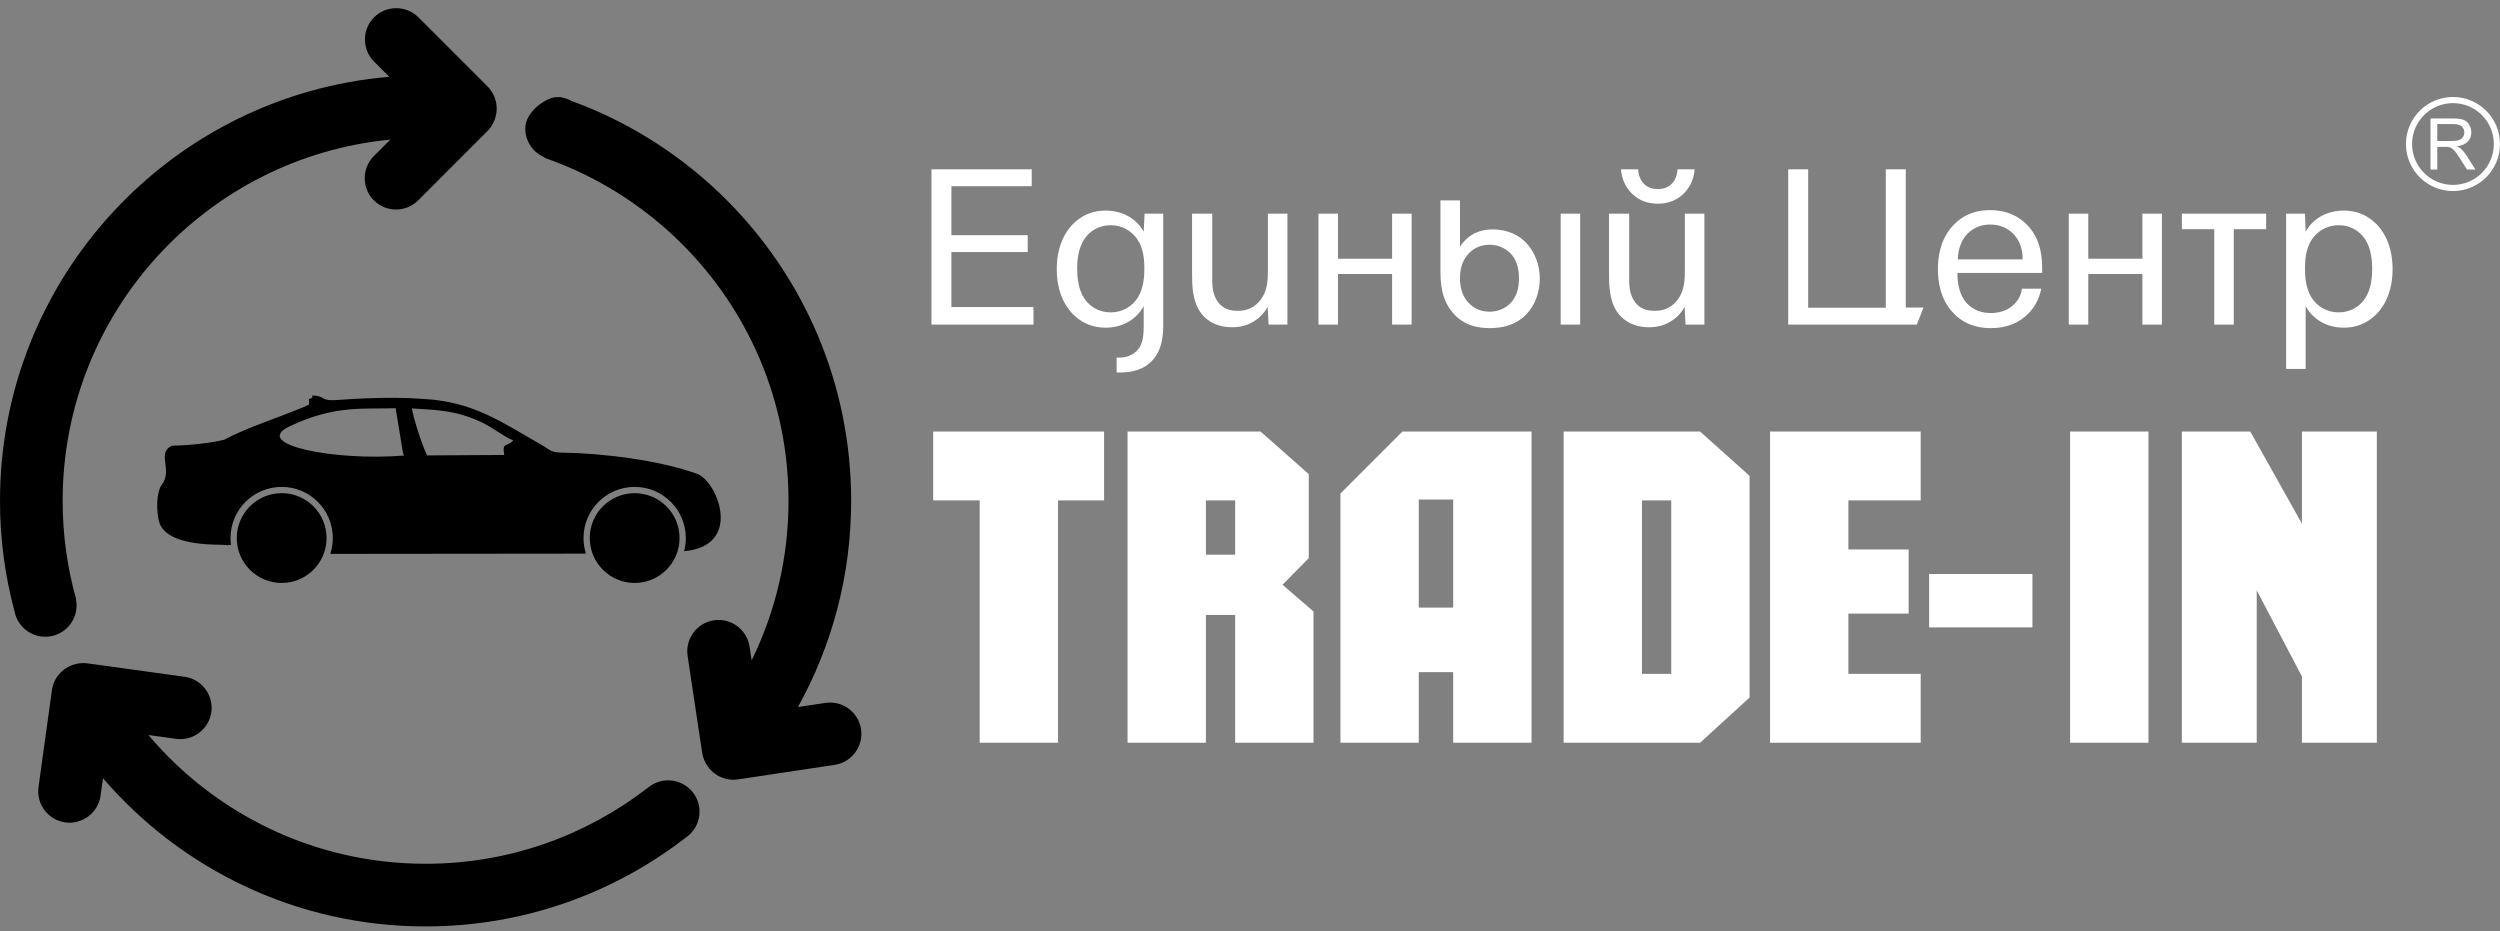 <svg width="255" height="95" viewBox="0 0 255 95" fill="none" xmlns="http://www.w3.org/2000/svg">
<rect x="0" y="0" width="255" height="95" fill="#808080" stroke="none"/>
<path fill-rule="evenodd" clip-rule="evenodd" d="M95.009 17.271V33.106H105.415V31.32H97.044V25.709H104.827V23.99H97.044V18.99H105.234V17.271H95.009ZM118.649 21.796H116.748L116.658 23.628C115.821 22.157 114.35 21.501 112.835 21.479C110.912 21.456 109.758 22.452 109.17 23.153C108.469 23.99 107.79 25.348 107.79 27.451C107.79 29.555 108.469 30.913 109.17 31.749C109.758 32.451 110.912 33.446 112.835 33.423C114.418 33.401 115.843 32.677 116.658 31.23V33.106C116.658 33.808 116.658 34.803 116.205 35.483C115.843 36.025 115.097 36.478 114.237 36.478H113.898V37.993H114.237C115.323 37.993 116.68 37.79 117.653 36.636C118.58 35.55 118.649 34.08 118.649 33.106V21.796ZM116.726 27.405C116.726 28.243 116.636 29.442 116.048 30.369C115.459 31.274 114.463 31.863 113.287 31.863C112.065 31.863 111.138 31.252 110.595 30.437C109.939 29.442 109.871 28.153 109.871 27.405C109.871 26.682 109.939 25.392 110.595 24.398C111.138 23.582 112.065 22.972 113.287 22.972C114.463 22.972 115.459 23.56 116.048 24.465C116.658 25.392 116.726 26.592 116.726 27.405ZM121.59 21.796V27.836C121.59 29.035 121.612 30.641 122.404 31.794C122.924 32.564 123.919 33.379 125.684 33.379C126.521 33.379 127.268 33.197 128.014 32.699C128.647 32.292 129.032 31.794 129.303 31.297L129.394 33.106H131.317V21.796H129.326V27.475C129.326 28.537 129.303 29.578 128.625 30.528C128.059 31.297 127.268 31.727 126.205 31.704C125.299 31.704 124.531 31.388 124.055 30.528C123.603 29.714 123.648 28.786 123.648 28.039V21.796H121.59ZM134.484 21.796V33.106H136.475V27.949H141.994V33.106H143.985V21.796H141.994V26.388H136.475V21.796H134.484ZM159.188 21.796V33.106H161.178V21.796H159.188ZM146.926 20.438V26.795C146.926 28.153 146.813 30.03 147.944 31.591C149.075 33.174 150.682 33.469 151.948 33.469C153.124 33.469 154.55 33.22 155.659 32.089C156.54 31.184 157.061 29.827 157.061 28.424C157.061 27.021 156.54 25.687 155.659 24.758C155.025 24.103 153.962 23.401 152.243 23.401C151.473 23.401 149.958 23.56 148.917 25.166V20.438H146.926ZM154.935 28.379C154.935 29.147 154.799 30.008 154.256 30.709C153.781 31.32 152.944 31.794 151.926 31.794C150.726 31.794 150.003 31.161 149.641 30.709C149.075 30.008 148.917 29.147 148.917 28.379C148.917 27.61 149.075 26.75 149.641 26.049C150.003 25.596 150.726 24.963 151.926 24.963C152.944 24.963 153.781 25.438 154.256 26.049C154.799 26.75 154.935 27.61 154.935 28.379ZM164.12 21.796V27.836C164.12 29.035 164.142 30.641 164.934 31.794C165.454 32.564 166.45 33.379 168.214 33.379C169.051 33.379 169.798 33.197 170.544 32.699C171.178 32.292 171.562 31.794 171.833 31.297L171.924 33.106H173.847V21.796H171.856V27.475C171.856 28.537 171.833 29.578 171.155 30.528C170.59 31.297 169.798 31.727 168.735 31.704C167.829 31.704 167.061 31.388 166.586 30.528C166.133 29.714 166.178 28.786 166.178 28.039V21.796H164.12ZM165.341 17.271C165.431 18.471 165.975 19.285 166.473 19.76C167.128 20.393 167.965 20.777 169.097 20.777C170.227 20.777 171.065 20.393 171.72 19.76C172.218 19.285 172.762 18.471 172.852 17.271H171.11C171.087 17.747 170.929 18.244 170.657 18.583C170.205 19.172 169.572 19.285 169.097 19.285C168.622 19.285 167.988 19.172 167.536 18.583C167.264 18.244 167.105 17.747 167.083 17.271H165.341ZM182.398 17.271V33.106H195.518L196.197 31.365H194.387V17.271H192.352V31.388H184.433V17.271H182.398ZM203.006 22.904C204.431 22.904 205.245 23.651 205.63 24.17C206.037 24.714 206.331 25.528 206.308 26.456H199.703C199.703 25.619 199.974 24.758 200.404 24.17C200.789 23.651 201.58 22.904 203.006 22.904ZM206.241 29.442C206.174 29.917 205.992 30.505 205.427 31.048C204.952 31.523 204.182 31.93 203.074 31.93C201.49 31.93 200.653 31.094 200.291 30.505C199.793 29.736 199.635 28.605 199.658 27.836H208.3V27.451C208.3 26.297 208.187 24.737 207.146 23.379C206.444 22.452 205.132 21.434 202.984 21.434C201.061 21.434 199.816 22.248 199.001 23.243C197.871 24.623 197.667 26.253 197.667 27.451C197.667 28.695 197.894 30.324 199.001 31.659C199.952 32.812 201.286 33.469 203.074 33.469C204.702 33.469 205.969 32.926 206.897 31.976C207.394 31.479 207.983 30.641 208.209 29.442H206.241ZM211.014 21.796V33.106H213.005V27.949H218.524V33.106H220.515V21.796H218.524V26.388H213.005V21.796H211.014ZM222.552 21.796V23.379H225.854V33.106H227.845V23.379H231.148V21.796H222.552ZM233.185 21.796V37.632H235.175V31.23C235.989 32.677 237.415 33.401 238.999 33.423C240.921 33.446 242.075 32.451 242.663 31.749C243.365 30.913 244.043 29.555 244.043 27.451C244.043 25.348 243.365 23.99 242.663 23.153C242.075 22.452 240.921 21.456 238.999 21.479C237.482 21.501 236.012 22.157 235.175 23.628L235.107 21.796H233.185ZM235.107 27.405C235.107 26.592 235.175 25.392 235.786 24.465C236.374 23.56 237.369 22.972 238.546 22.972C239.768 22.972 240.695 23.582 241.238 24.398C241.894 25.392 241.962 26.682 241.962 27.405C241.962 28.153 241.894 29.442 241.238 30.437C240.695 31.252 239.768 31.863 238.546 31.863C237.369 31.863 236.374 31.274 235.786 30.369C235.198 29.442 235.107 28.243 235.107 27.405Z" fill="white" style="fill:white;fill-opacity:1;"/>
<path fill-rule="evenodd" clip-rule="evenodd" d="M107.918 75.759H99.927V51.041H95.186V44.017H112.616V51.041H107.918V75.759ZM123.001 56.573H125.987V51.041H123.001V56.573ZM123.001 75.759H115.011V44.017H128.578L133.494 48.363V56.925L130.816 59.646L133.977 62.368V75.759H125.987V62.72H123.001V75.759ZM136.724 75.759V50.339L143.046 44.017H156.218V75.759H148.226V68.559H144.714V75.759H136.724ZM144.714 50.953V61.973H148.226V50.953H144.714ZM167.481 51.041V68.734H170.467V51.041H167.481ZM173.408 75.759H159.491V44.017H173.408L178.457 48.539V71.149L173.408 75.759ZM195.911 75.759H180.546V44.017H195.911V51.041H188.535V56.045H194.682V62.588H188.535V68.734H195.911V75.759ZM219.142 75.759H211.152V44.017H219.142V75.759ZM230.187 75.759H222.547V44.017H229.528L234.797 53.411V44.017H242.436V75.759H234.797V68.998L230.187 60.217V75.759ZM207.307 63.993H196.771V58.549H207.307V63.993Z" fill="white" style="fill:white;fill-opacity:1;"/>
<path fill-rule="evenodd" clip-rule="evenodd" d="M41.1 46.172L41.211 46.467C34.178 47.039 25.596 45.364 29.518 43.496C34.17 41.282 37.093 41.752 40.357 41.637L41.1 46.172ZM31.853 40.595L31.523 40.687L31.517 41.267L31.061 41.485C28.257 42.659 25.382 43.53 22.841 44.86C21.475 45.202 19.013 45.458 17.566 45.453C15.922 46.143 17.655 47.937 16.505 49.446C15.917 50.217 15.958 52.118 16.206 53.137C16.767 55.437 20.825 55.548 22.616 55.569C22.755 55.574 23.162 55.611 23.265 55.603C23.395 55.594 23.49 55.59 23.561 55.588C23.529 55.356 23.513 55.121 23.513 54.881C23.513 52 25.849 49.664 28.73 49.664C31.611 49.664 33.947 52 33.947 54.881C33.947 55.445 33.857 55.987 33.692 56.495L59.764 56.468C59.605 55.968 59.518 55.434 59.518 54.881C59.518 52 61.854 49.664 64.736 49.664C67.617 49.664 69.953 52 69.953 54.881C69.953 55.345 69.892 55.794 69.778 56.222C75.848 55.685 73.169 49.087 71.123 48.34C67.284 46.939 61.499 46.227 57.27 46.167C56.122 46.151 56.077 45.856 55.273 45.4C51.208 43.091 48.35 40.99 43.274 40.697C41.331 40.546 39.35 40.554 37.393 40.628C36.394 40.666 35.388 40.725 34.398 40.8C32.604 40.937 33.259 40.369 31.853 40.34V40.595ZM49.258 43.138C50.263 43.622 51.498 44.609 52.347 44.917C51.77 45.638 51.173 44.998 51.436 46.407L43.575 46.452C43.143 45.696 42.154 42.64 42.015 41.659C44.762 41.828 46.611 41.862 49.258 43.138Z" fill="#57AE24" style="fill:#57AE24;fill:color(display-p3 0.341 0.682 0.141);fill-opacity:1;"/>
<path fill-rule="evenodd" clip-rule="evenodd" d="M28.73 50.303C31.259 50.303 33.309 52.353 33.309 54.882C33.309 57.411 31.259 59.461 28.73 59.461C26.201 59.461 24.151 57.411 24.151 54.882C24.151 52.353 26.201 50.303 28.73 50.303Z" fill="#57AE24" style="fill:#57AE24;fill:color(display-p3 0.341 0.682 0.141);fill-opacity:1;"/>
<path fill-rule="evenodd" clip-rule="evenodd" d="M64.735 50.303C67.264 50.303 69.314 52.353 69.314 54.882C69.314 57.411 67.264 59.461 64.735 59.461C62.206 59.461 60.156 57.411 60.156 54.882C60.156 52.353 62.206 50.303 64.735 50.303Z" fill="#57AE24" style="fill:#57AE24;fill:color(display-p3 0.341 0.682 0.141);fill-opacity:1;"/>
<path fill-rule="evenodd" clip-rule="evenodd" d="M70.37 85.094L70.377 85.099C70.35 85.121 70.322 85.142 70.295 85.163C70.182 85.265 70.062 85.359 69.936 85.445C62.6 91.117 53.4 94.495 43.409 94.495C30.247 94.495 18.462 88.632 10.504 79.377L10.258 81.159C10.017 82.899 8.395 84.127 6.655 83.886C4.915 83.646 3.688 82.025 3.928 80.284L5.295 70.402C5.487 69.012 6.561 67.949 7.873 67.7C8.218 67.629 8.58 67.615 8.948 67.665L18.829 69.032C20.57 69.272 21.797 70.894 21.557 72.634C21.316 74.374 19.695 75.602 17.954 75.361L15.137 74.972C21.926 83.004 32.069 88.105 43.409 88.105C51.949 88.105 59.809 85.211 66.071 80.354L66.077 80.364C66.636 79.886 67.362 79.596 68.155 79.596C69.919 79.596 71.35 81.027 71.35 82.791C71.35 83.696 70.974 84.513 70.37 85.094Z" fill="#57AE24" style="fill:#57AE24;fill:color(display-p3 0.341 0.682 0.141);fill-opacity:1;"/>
<path fill-rule="evenodd" clip-rule="evenodd" d="M56.772 9.905C57.735 9.905 57.092 9.917 57.246 9.94L57.24 9.927L57.307 9.95C57.672 10.011 58.016 10.135 58.327 10.309C64.314 12.5 69.683 15.971 74.104 20.39C81.959 28.246 86.818 39.099 86.818 51.086C86.818 58.716 84.849 65.886 81.391 72.117L84.193 71.695C85.93 71.433 87.566 72.641 87.827 74.379C88.089 76.116 86.881 77.752 85.144 78.014L75.279 79.498C73.891 79.707 72.567 78.978 71.958 77.79C71.792 77.479 71.675 77.135 71.62 76.768L70.135 66.903C69.874 65.166 71.082 63.531 72.819 63.269C74.557 63.007 76.193 64.215 76.454 65.953L76.666 67.36C79.075 62.449 80.428 56.925 80.428 51.086C80.428 40.862 76.285 31.607 69.586 24.908C65.675 20.998 60.892 17.959 55.555 16.106C55.551 16.087 55.547 16.068 55.542 16.049C54.402 15.574 53.596 14.456 53.577 13.147L53.576 13.145C53.579 13.138 53.577 13.11 53.577 13.1C53.577 11.335 55.809 9.905 56.772 9.905Z" fill="#57AE24" style="fill:#57AE24;fill:color(display-p3 0.341 0.682 0.141);fill-opacity:1;"/>
<path fill-rule="evenodd" clip-rule="evenodd" d="M39.814 14.24C21.056 16.048 6.39 31.853 6.39 51.085C6.39 54.557 6.869 57.918 7.763 61.104L7.747 61.107C7.79 61.316 7.812 61.531 7.812 61.753C7.812 63.518 6.382 64.948 4.618 64.948C3.063 64.948 1.769 63.839 1.482 62.369C0.516 58.77 0 54.989 0 51.086C0 28.359 17.467 9.713 39.708 7.834L38.157 6.284C36.915 5.041 36.915 3.008 38.157 1.765C39.4 0.522 41.433 0.522 42.675 1.765L49.729 8.819C50.722 9.812 50.921 11.31 50.327 12.506C50.175 12.824 49.968 13.122 49.706 13.384L42.653 20.438C41.41 21.68 39.377 21.681 38.134 20.438C36.892 19.195 36.892 17.162 38.134 15.919L39.814 14.24Z" fill="#57AE24" style="fill:#57AE24;fill:color(display-p3 0.341 0.682 0.141);fill-opacity:1;"/>
<path fill-rule="evenodd" clip-rule="evenodd" d="M250.203 9.892C251.528 9.892 252.727 10.43 253.595 11.298C254.463 12.165 255 13.364 255 14.69C255 16.014 254.463 17.213 253.595 18.082C252.727 18.949 251.528 19.487 250.203 19.487C248.878 19.487 247.679 18.949 246.811 18.082C245.943 17.213 245.406 16.014 245.406 14.69C245.406 13.364 245.943 12.165 246.811 11.298C247.679 10.43 248.878 9.892 250.203 9.892ZM253.153 11.739C252.398 10.985 251.355 10.518 250.203 10.518C249.051 10.518 248.008 10.985 247.253 11.739C246.499 12.495 246.031 13.537 246.031 14.69C246.031 15.841 246.499 16.884 247.253 17.639C248.008 18.393 249.051 18.861 250.203 18.861C251.355 18.861 252.398 18.393 253.153 17.639C253.908 16.884 254.374 15.841 254.374 14.69C254.374 13.537 253.908 12.495 253.153 11.739Z" fill="white" style="fill:white;fill-opacity:1;"/>
<path fill-rule="evenodd" clip-rule="evenodd" d="M247.912 17.292V12.084H250.22C250.685 12.084 251.037 12.131 251.279 12.224C251.52 12.317 251.713 12.482 251.857 12.719C252.001 12.955 252.073 13.217 252.073 13.503C252.073 13.873 251.953 14.184 251.714 14.438C251.475 14.691 251.107 14.852 250.607 14.921C250.79 15.008 250.928 15.095 251.023 15.18C251.224 15.365 251.415 15.596 251.593 15.874L252.494 17.292H251.633L250.944 16.208C250.744 15.894 250.578 15.655 250.448 15.489C250.317 15.323 250.201 15.208 250.098 15.141C249.996 15.076 249.89 15.03 249.784 15.003C249.706 14.988 249.579 14.979 249.401 14.979H248.603V17.292H247.912ZM248.603 14.383H250.082C250.397 14.383 250.642 14.35 250.819 14.284C250.996 14.22 251.131 14.116 251.222 13.971C251.314 13.828 251.36 13.673 251.36 13.505C251.36 13.258 251.271 13.054 251.093 12.896C250.915 12.737 250.634 12.658 250.249 12.658H248.603V14.383Z" fill="white" style="fill:white;fill-opacity:1;"/>
</svg>
